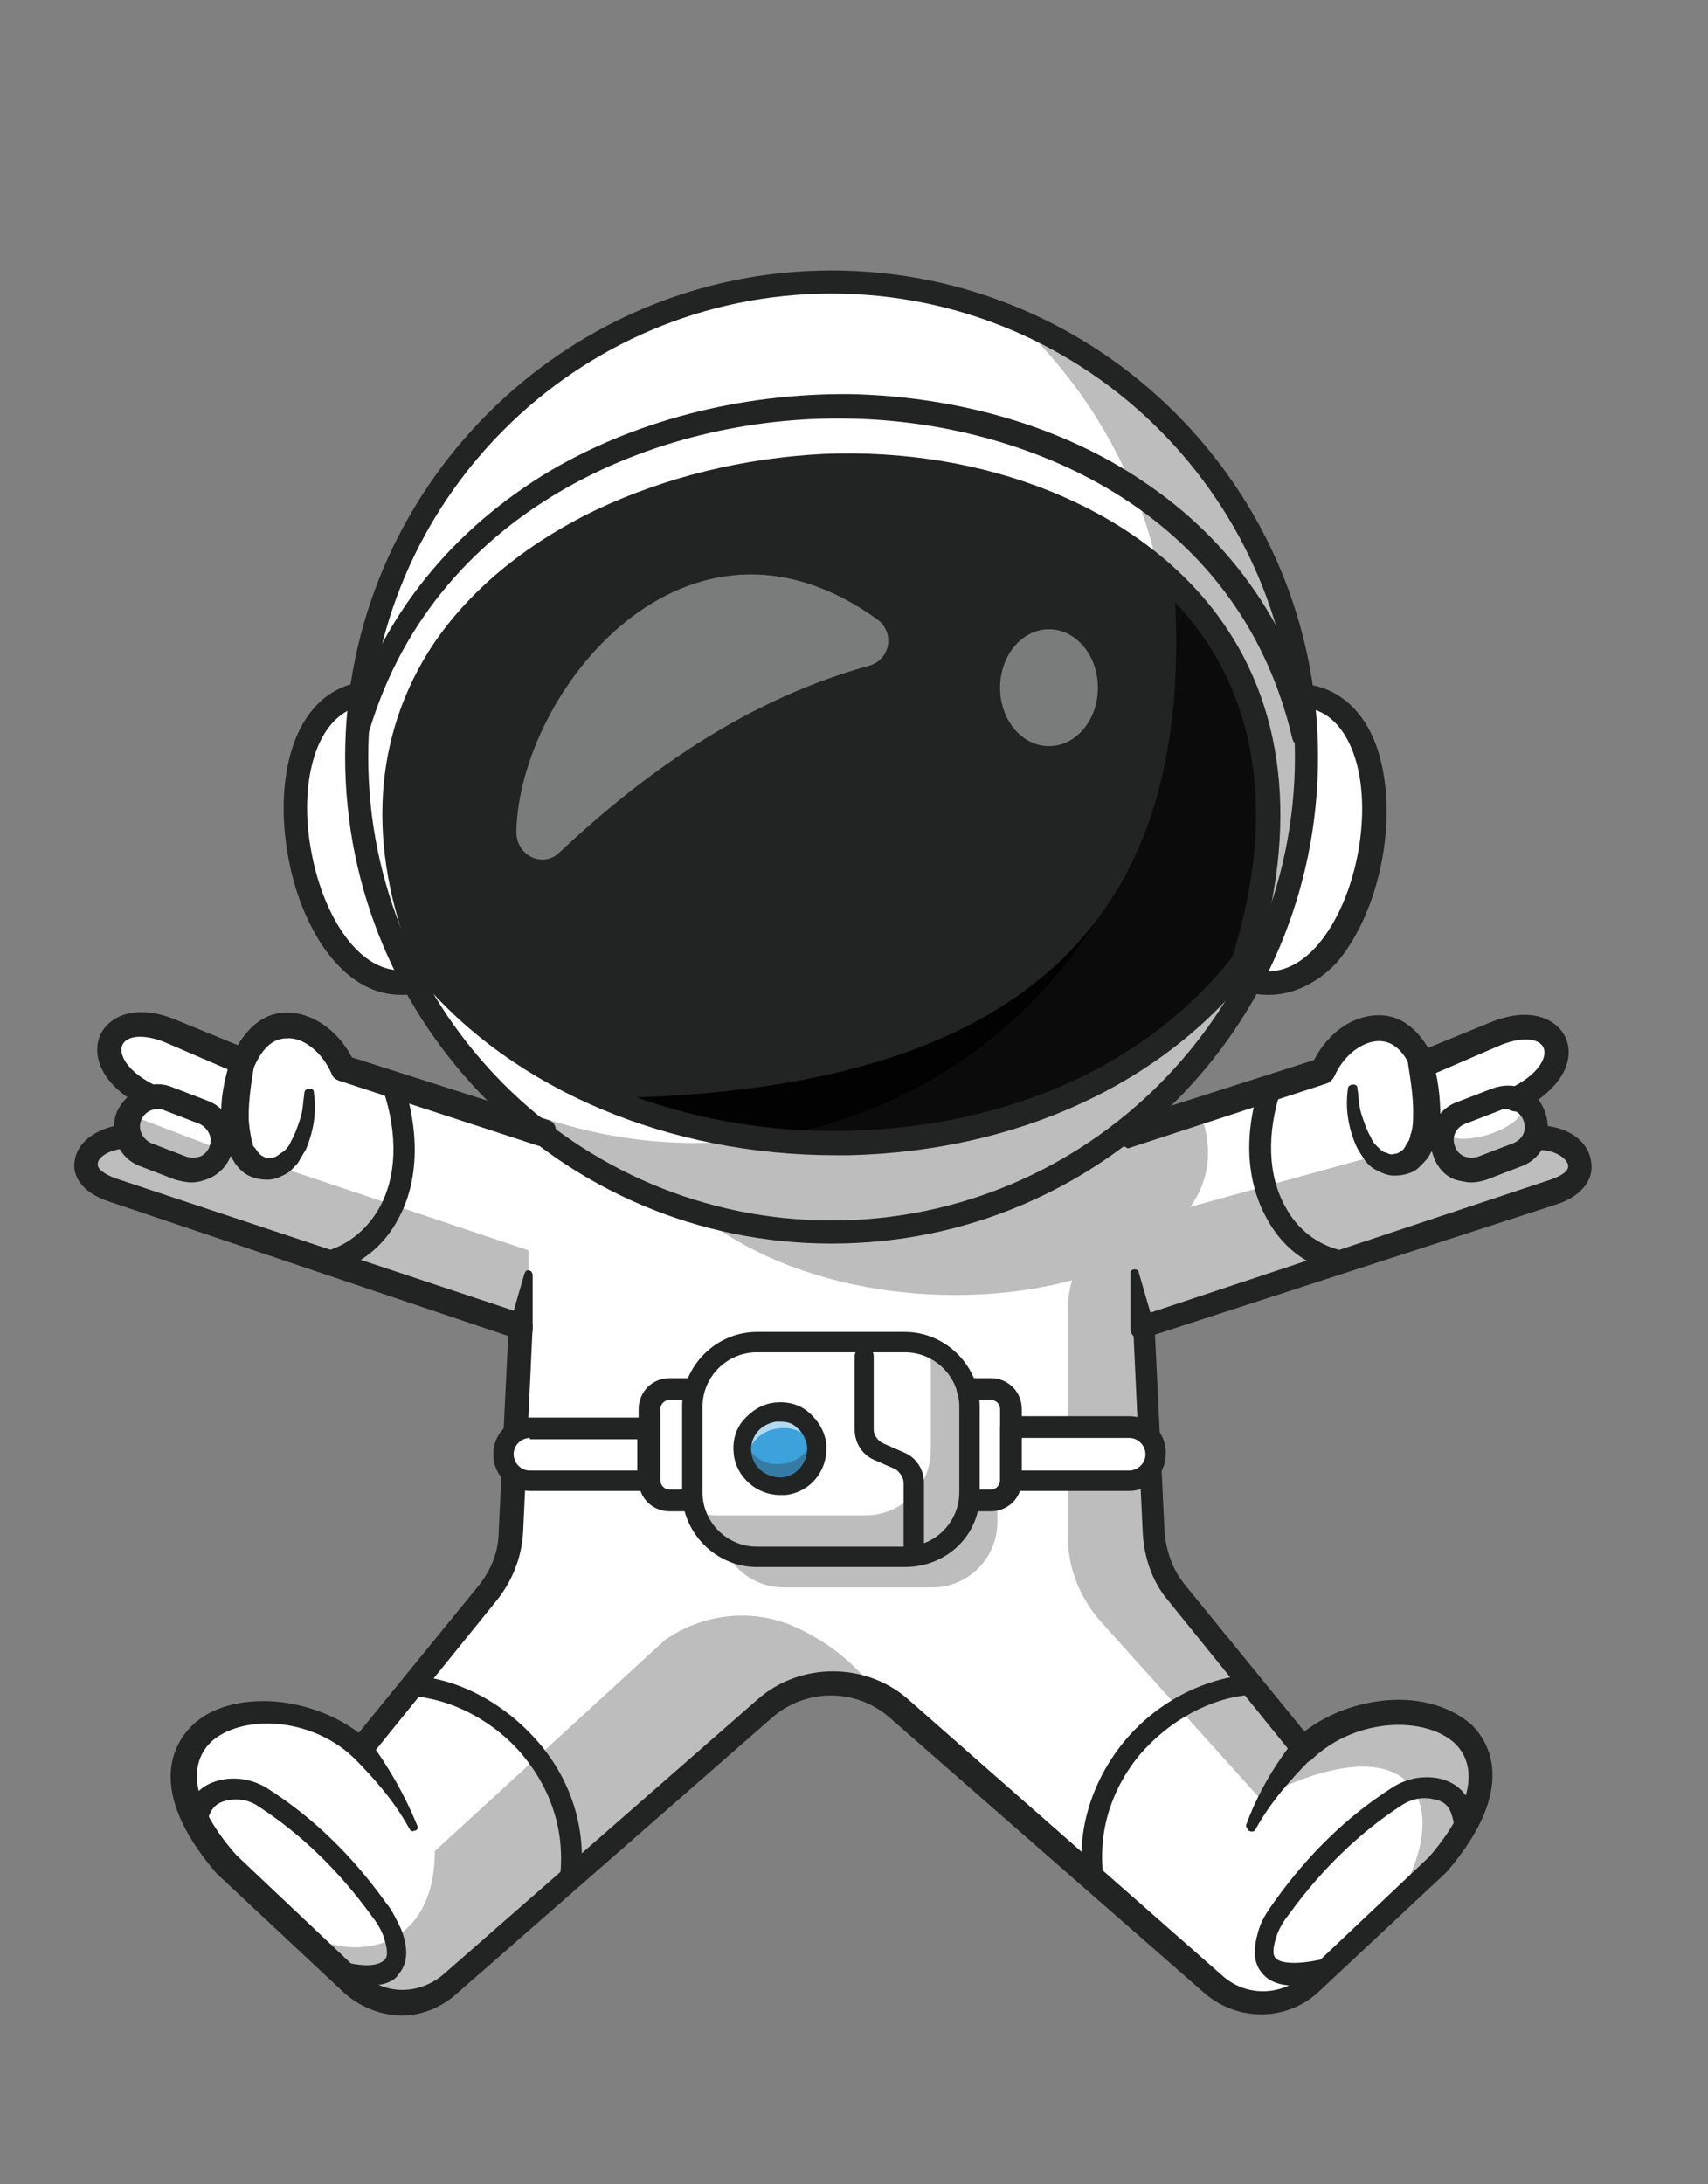 <?xml version="1.0" encoding="utf-8"?>
<!-- Generator: Adobe Illustrator 24.0.1, SVG Export Plug-In . SVG Version: 6.00 Build 0)  -->
<svg version="1.1" id="Calque_1" xmlns="http://www.w3.org/2000/svg" xmlns:xlink="http://www.w3.org/1999/xlink" x="0px" y="0px"
	 viewBox="0 0 125.7 160.7" style="enable-background:new 0 0 125.7 160.7;" xml:space="preserve">
<rect x="0" y="0" width="125.7" height="160.7" fill="#808080" stroke="none"/>
<style type="text/css">
	.st0{fill:#FFFFFF;}
	.st1{fill:#222323;}
	.st2{fill:#020202;}
	.st3{opacity:0.3;}
	.st4{opacity:0.4;}
	.st5{fill-rule:evenodd;clip-rule:evenodd;fill:#3DA2DB;}
	.st6{fill-rule:evenodd;clip-rule:evenodd;fill:#222323;}
	.st7{opacity:0.6;}
	.st8{fill-rule:evenodd;clip-rule:evenodd;fill:#FFFFFF;}
</style>
<g>
	<g>
		<g>
			<g>
				<path class="st0" d="M11.6,80.7c0.2,0,0.3,0,0.5,0.1h-0.9C11.3,80.7,11.4,80.7,11.6,80.7z"/>
			</g>
		</g>
	</g>
	<g>
		<g>
			<g>
				<path class="st0" d="M111.3,80.7h-0.9c0.2,0,0.3-0.1,0.5-0.1C111,80.7,111.2,80.7,111.3,80.7z"/>
			</g>
		</g>
	</g>
	<g>
		<g>
			<g>
				<path class="st0" d="M12,80.7h-0.9c0.2,0,0.3-0.1,0.5-0.1C11.7,80.7,11.9,80.7,12,80.7z"/>
			</g>
		</g>
	</g>
	<g>
		<g>
			<g>
				<path class="st0" d="M111.3,80.7h-0.9c0.2,0,0.3-0.1,0.5-0.1C111,80.7,111.2,80.7,111.3,80.7z"/>
			</g>
		</g>
	</g>
	<g>
		<g>
			<g>
				<path class="st0" d="M112.9,83.6c0.2-0.5,0.2-1,0-1.6c-0.1-0.3-0.4-0.6-0.6-0.9v0c-0.3-0.2-0.6-0.4-0.9-0.4
					c5.3-2.7,3-6.9-1.6-4.8l-5.1,2.2c-1.7-4.1-5.7-3-7.3,0.5l-6.5,2.1l-8.2,2.7H39.9l-8.2-2.7l-6.5-2.1c-1.6-3.5-5.6-4.6-7.3-0.5
					L12.7,76c-4.7-2.1-7,2.1-1.6,4.8c-0.7,0.2-1.3,0.6-1.6,1.3c-0.1,0.1-0.1,0.3-0.1,0.4c-0.1,0.4,0,0.8,0.1,1.2
					c-3.3,0.1-4.5,2.9-1.3,4l30.1,10l0,0.6l-0.7,14.5c-0.1,1.6-0.7,3.2-1.7,4.5l-9.3,11.5c-6.2-5.8-18.9-2-9.9,8.5l3.7,3.5l0.4,0.4
					l5.1,4.8c2,1.9,5.1,1.9,7.2,0.1l23.2-20.3c2.4-2.1,5.8-2.4,8.5-1c0.5,0.3,1,0.6,1.4,1L89.4,146c2.1,1.8,5.2,1.7,7.2-0.1l2.2-2
					l3.4-3.2l3.7-3.5c9-10.5-3.7-14.3-9.9-8.5l-9.3-11.5c-1-1.3-1.6-2.9-1.7-4.5l-0.7-15.1l30.1-10
					C117.5,86.5,116.3,83.7,112.9,83.6z M11.6,80.7c0.2,0,0.3,0,0.5,0.1h-0.9C11.3,80.7,11.4,80.7,11.6,80.7z M110.4,80.7
					c0.2,0,0.3-0.1,0.5-0.1c0.2,0,0.3,0,0.5,0.1H110.4z"/>
			</g>
		</g>
	</g>
</g>
<g>
	<g>
		<g>
			<circle class="st0" cx="61.2" cy="55.7" r="34.9"/>
		</g>
	</g>
</g>
<g>
	<g>
		<g>
			<path class="st0" d="M26.6,51.1c-8.6,1.6-4.7,22.7,3.8,21.1"/>
		</g>
	</g>
</g>
<g>
	<g>
		<g>
			<path class="st0" d="M96.3,51.1c8.6,1.6,4.7,22.7-3.8,21.1"/>
		</g>
	</g>
</g>
<g>
	<g>
		<g>
			<path class="st1" d="M61.2,91.5c-19.8,0-35.8-16.1-35.8-35.8s16.1-35.8,35.8-35.8S97,35.9,97,55.7S81,91.5,61.2,91.5z M61.2,21.6
				c-18.8,0-34.1,15.3-34.1,34.1s15.3,34.1,34.1,34.1s34.1-15.3,34.1-34.1S80,21.6,61.2,21.6z"/>
		</g>
	</g>
</g>
<g>
	<g>
		<g>
			<path class="st1" d="M29.5,73.2c-4.4,0-7.4-5.1-8.3-10.2c-1-5.5,0.2-11.8,5.2-12.8c0.5-0.1,0.9,0.2,1,0.7c0.1,0.5-0.2,0.9-0.7,1
				c-3.6,0.7-4.7,5.9-3.8,10.7c0.8,4.5,3.3,8.8,6.6,8.8c0.2,0,0.5,0,0.7-0.1c0.5-0.1,0.9,0.2,1,0.7c0.1,0.5-0.2,0.9-0.7,1
				C30.2,73.2,29.9,73.2,29.5,73.2z"/>
		</g>
	</g>
</g>
<g>
	<g>
		<g>
			<path class="st1" d="M91.5,70.8C91.5,70.8,91.5,70.8,91.5,70.8c-9.2,11.9-26.6,15.7-41.4,11.9c-2-0.5-3.9-1.1-5.7-1.9
				c0,0,0,0,0,0c-5-2.1-9.5-5.2-12.9-9.3c-9.8-22.9,10.2-36.3,29.1-37.2c9.4-0.4,19.3,2.4,25.7,8.6C92.6,49,95.5,58.2,91.5,70.8z"/>
		</g>
	</g>
</g>
<g>
	<g>
		<g>
			<path class="st2" d="M91.5,70.8C91.5,70.8,91.5,70.8,91.5,70.8c-9.2,11.9-26.6,15.7-41.4,11.9c-3.3-1.1-5.6-1.9-5.7-1.9
				c0,0,0,0,0,0C78.1,80.4,88,65.3,86.4,42.9C92.6,49,95.5,58.2,91.5,70.8z"/>
		</g>
	</g>
</g>
<g class="st3">
	<g>
		<g>
			<path class="st1" d="M96.2,55.7c0,19.3-15.6,34.9-34.9,34.9c-9.1,0-17.4-3.5-23.6-9.2c4.1,1.7,8.7,2.7,13.4,2.7
				c19.3,0,34.9-15.6,34.9-34.9c0-10.2-4.4-19.3-11.3-25.7C87.3,28.7,96.2,41.2,96.2,55.7z"/>
		</g>
	</g>
</g>
<g>
	<g>
		<g>
			<path class="st1" d="M93.4,73.2c-0.3,0-0.7,0-1.1-0.1c-0.5-0.1-0.8-0.5-0.7-1c0.1-0.5,0.5-0.8,1-0.7c1.6,0.3,3.1-0.4,4.4-1.9
				c2.9-3.4,4.1-10,2.6-14.1c-0.7-1.9-1.9-3.1-3.4-3.3c-0.5-0.1-0.8-0.5-0.7-1c0.1-0.5,0.5-0.8,1-0.7c2.2,0.4,3.9,2,4.8,4.5
				c1.7,4.8,0.4,12-2.9,15.9C97,72.3,95.2,73.2,93.4,73.2z"/>
		</g>
	</g>
</g>
<g>
	<g>
		<g>
			<path class="st1" d="M26.3,55c-0.1,0-0.2,0-0.2,0c-0.5-0.1-0.7-0.6-0.6-1.1c2.2-7.9,7.2-14.4,14.4-18.9c6.5-4,14.6-6.1,22.8-6
				c7.9,0.2,15.5,2.4,21.4,6.4c6.6,4.4,11,10.8,12.8,18.5c0.1,0.5-0.2,1-0.7,1.1c-0.5,0.1-1-0.2-1.1-0.7c-4-17-20-23.3-32.6-23.5
				c-14.3-0.3-30.9,6.9-35.5,23.6C27.1,54.7,26.7,55,26.3,55z"/>
		</g>
	</g>
</g>
<g>
	<g>
		<g>
			<path class="st1" d="M61.5,85C49.2,85,37.8,80.2,30.9,72c-0.1-0.1-0.1-0.1-0.1-0.2C27,63,27.3,54.8,31.5,48
				c2.7-4.3,7-7.9,12.4-10.5c5.1-2.4,10.8-3.8,16.7-4.1c11.9-0.5,22.9,3.9,28.8,11.6c5.2,6.8,6.2,15.8,3,26.1h0c0,0,0,0.1-0.1,0.1
				c0,0-0.1,0.1-0.1,0.1C85.7,79.7,74.9,84.7,62.5,85C62.2,85,61.9,85,61.5,85z M32.3,71c6.8,7.9,18,12.5,30.2,12.2
				c11.8-0.3,22-4.9,28.2-12.8c3-9.6,2.1-18-2.7-24.3c-5.5-7.2-16-11.4-27.3-10.9C48.8,35.7,38,41.1,33,49
				C29.1,55.2,28.9,62.8,32.3,71z M91.5,70.8L91.5,70.8L91.5,70.8z"/>
		</g>
	</g>
</g>
<g>
	<g>
		<g>
			<path class="st1" d="M91.3,72.4c-0.1,0-0.2,0-0.3,0c-0.5-0.2-0.7-0.7-0.6-1.1l0-0.1c0.1-0.2,0.1-0.4,0.2-0.5
				c0.1-0.5,0.6-0.7,1.1-0.6c0.5,0.1,0.7,0.6,0.6,1.1c-0.1,0.2-0.1,0.4-0.2,0.6l0,0.1C92,72.1,91.7,72.4,91.3,72.4z"/>
		</g>
	</g>
</g>
<g class="st4">
	<g>
		<g>
			<path class="st0" d="M63.9,49c-8.3,2.3-15.8,7.2-22.7,13.7C40,63.9,38,63,38,61.2c0.2-10.3,12.5-25.8,26.6-15.6
				C65.9,46.6,65.5,48.6,63.9,49z"/>
		</g>
	</g>
</g>
<g class="st4">
	<g>
		<g>
			<ellipse class="st0" cx="77.2" cy="50.6" rx="3.6" ry="4.3"/>
		</g>
	</g>
</g>
<g>
	<g>
		<g>
			<path class="st1" d="M39.9,84.3c-0.1,0-0.2,0-0.3,0l-14.7-4.8c-0.2-0.1-0.4-0.2-0.5-0.5c-0.7-1.6-2.1-2.7-3.3-2.6
				c-1.3,0-2,1.2-2.4,2.1c-0.1,0.2-0.3,0.4-0.5,0.5C18,79,17.8,79,17.5,79l-5.1-2.2c0,0,0,0,0,0C10.6,76,9.3,76.2,9,76.9
				c-0.3,0.7,0.4,2,2.5,3c0.4,0.2,0.6,0.8,0.4,1.2c-0.2,0.4-0.8,0.6-1.2,0.4c-3.3-1.6-4-3.9-3.3-5.4c0.7-1.4,2.7-2.3,5.7-1l4.4,1.8
				c0.9-1.5,2.1-2.4,3.6-2.4c1.8,0,3.7,1.2,4.8,3.3l14.4,4.6c0.5,0.1,0.7,0.6,0.6,1.1C40.6,84,40.3,84.3,39.9,84.3z"/>
		</g>
	</g>
</g>
<g>
	<g>
		<g>
			<path class="st1" d="M14.1,87c-0.4,0-0.8-0.1-1.2-0.2l-2.6-1c-1.6-0.6-2.3-2.4-1.7-4C9,81,9.6,80.4,10.4,80
				c0.8-0.3,1.6-0.3,2.3,0l2.6,1c1.6,0.6,2.3,2.4,1.7,4c-0.3,0.8-0.9,1.4-1.6,1.7C14.9,86.9,14.5,87,14.1,87z M11.6,81.6
				c-0.5,0-1,0.3-1.2,0.8c-0.3,0.7,0.1,1.4,0.7,1.7l2.6,1c0,0,0,0,0,0c0.3,0.1,0.7,0.1,1,0c0.3-0.1,0.6-0.4,0.7-0.7
				c0.3-0.7-0.1-1.4-0.7-1.7l-2.6-1C11.9,81.6,11.7,81.6,11.6,81.6z"/>
		</g>
	</g>
</g>
<g>
	<g>
		<g>
			<path class="st1" d="M27.2,128.1c1.4,1.9,2.6,4,3.5,6.2c0.1,0.2,0,0.4-0.2,0.4c-0.2,0.1-0.3,0-0.4-0.2l0,0
				c-1.1-2-2.6-3.7-4.2-5.3c-0.4-0.3-0.4-0.9,0-1.3c0.3-0.4,0.9-0.4,1.3,0C27.2,128.1,27.2,128.1,27.2,128.1L27.2,128.1z"/>
		</g>
	</g>
</g>
<g>
	<g>
		<g>
			<path class="st1" d="M42,139.1c0,0-0.1,0-0.1,0c-0.4-0.1-0.7-0.4-0.7-0.9c0.4-3.2-0.5-6.3-2.6-8.9c-2.1-2.6-5.3-4.3-8.3-4.5
				c-0.4,0-0.8-0.4-0.7-0.8c0-0.4,0.4-0.8,0.8-0.7c3.4,0.2,6.9,2.1,9.4,5.1c2.4,2.9,3.4,6.5,2.9,10.1
				C42.7,138.8,42.3,139.1,42,139.1z"/>
		</g>
	</g>
</g>
<g>
	<g>
		<g>
			<path class="st1" d="M37.5,97.5l1.1-3.8c0.1-0.2,0.2-0.3,0.4-0.2c0.1,0,0.2,0.2,0.2,0.3l0,4c0,0.5-0.4,0.9-0.9,0.9
				c-0.5,0-0.9-0.4-0.9-0.9C37.4,97.6,37.4,97.6,37.5,97.5z"/>
		</g>
	</g>
</g>
<g>
	<g>
		<g>
			<path class="st1" d="M18.7,78.4c-0.2,1.2-0.4,2.5-0.4,3.7c0,0.6,0.1,1.2,0.2,1.7c0,0.1,0.1,0.2,0.1,0.4c0,0.1,0.1,0.2,0.2,0.3
				c0.1,0.2,0.3,0.4,0.4,0.5c0.2,0.1,0.3,0.2,0.5,0.2c0.2,0,0.4,0,0.6-0.1c0.2-0.1,0.4-0.3,0.6-0.4c0.2-0.2,0.4-0.4,0.5-0.7
				c0.3-0.5,0.5-1.1,0.7-1.7c0.2-0.6,0.2-1.2,0.3-1.9l0,0c0-0.2,0.2-0.3,0.4-0.3c0.2,0,0.3,0.1,0.3,0.3c0.1,0.7,0.1,1.4,0,2.1
				c-0.1,0.7-0.3,1.4-0.6,2.1c-0.2,0.3-0.4,0.7-0.6,1c-0.3,0.3-0.5,0.6-0.9,0.8c-0.4,0.2-0.8,0.4-1.3,0.4c-0.5,0-1-0.1-1.4-0.3
				c-0.4-0.2-0.7-0.5-1-0.9c-0.1-0.2-0.2-0.3-0.3-0.5c-0.1-0.2-0.2-0.4-0.3-0.5c-0.3-0.7-0.4-1.5-0.4-2.2c-0.1-1.5,0.2-2.9,0.6-4.2
				c0.1-0.5,0.6-0.7,1.1-0.6C18.6,77.5,18.8,77.9,18.7,78.4L18.7,78.4z"/>
		</g>
	</g>
</g>
<g>
	<g>
		<g>
			<path class="st0" d="M63.5,114.6h-4.6c-4.4,0-7.9-3.5-7.9-7.9v0c0-4.4,3.5-7.9,7.9-7.9h4.6c4.4,0,7.9,3.5,7.9,7.9v0
				C71.4,111,67.9,114.6,63.5,114.6z"/>
		</g>
	</g>
</g>
<g class="st3">
	<g>
		<g>
			<path class="st1" d="M73.4,110.3v1.7c0,2.6-2.1,4.8-4.8,4.8H57.7c-2,0-3.7-1.2-4.4-2.9c0.7,0.4,1.5,0.7,2.4,0.7h10.9
				c2.5,0,4.6-2,4.7-4.5l0,0.3h1.5C73.1,110.4,73.2,110.4,73.4,110.3z"/>
		</g>
	</g>
</g>
<g class="st3">
	<g>
		<g>
			<path class="st1" d="M71.4,103.5v6.3c0,2.6-2.1,4.8-4.8,4.8H55.7c-2.2,0-4-1.4-4.6-3.4c0.5,0.2,1.1,0.3,1.7,0.3h10.9
				c2.6,0,4.8-2.1,4.8-4.8v-6.3c0-0.5-0.1-0.9-0.2-1.3C70.1,99.7,71.4,101.5,71.4,103.5z"/>
		</g>
	</g>
</g>
<g>
	<g>
		<g>
			<path class="st1" d="M24,93.6c-0.4,0-0.7-0.2-0.8-0.6c-0.1-0.4,0.2-0.8,0.6-0.9c1.7-0.4,3.2-1.6,4.1-3.2c1.3-2.3,1.4-5.4,0.3-8.7
				c-0.1-0.4,0.1-0.8,0.5-1c0.4-0.1,0.8,0.1,1,0.5c1.2,3.7,1.1,7.3-0.4,10c-1.1,2.1-3,3.5-5.1,4C24.1,93.6,24,93.6,24,93.6z"/>
		</g>
	</g>
</g>
<g>
	<g>
		<g>
			<path class="st1" d="M66.6,115.3H55.7c-3,0-5.5-2.5-5.5-5.5v-6.3c0-3,2.5-5.5,5.5-5.5h10.9c3,0,5.5,2.5,5.5,5.5v6.3
				C72.2,112.9,69.7,115.3,66.6,115.3z M55.7,99.5c-2.2,0-4,1.8-4,4v6.3c0,2.2,1.8,4,4,4h10.9c2.2,0,4-1.8,4-4v-6.3c0-2.2-1.8-4-4-4
				H55.7z"/>
		</g>
	</g>
</g>
<g>
	<g>
		<g>
			<path class="st1" d="M72.9,111.2h-1.5c-0.4,0-0.8-0.3-0.8-0.8s0.3-0.8,0.8-0.8h1.5c0.4,0,0.7-0.3,0.7-0.7v-5.2
				c0-0.4-0.3-0.7-0.7-0.7h-1.7c-0.4,0-0.8-0.3-0.8-0.8c0-0.4,0.3-0.8,0.8-0.8h1.7c1.3,0,2.3,1,2.3,2.3v5.2
				C75.2,110.2,74.2,111.2,72.9,111.2z"/>
		</g>
	</g>
</g>
<g>
	<g>
		<g>
			<path class="st1" d="M50.8,111.2h-1.5c-1.3,0-2.3-1-2.3-2.3v-5.2c0-1.3,1-2.3,2.3-2.3h1.7c0.4,0,0.8,0.3,0.8,0.8
				c0,0.4-0.3,0.8-0.8,0.8h-1.7c-0.4,0-0.7,0.3-0.7,0.7v5.2c0,0.4,0.3,0.7,0.7,0.7h1.5c0.4,0,0.8,0.3,0.8,0.8S51.2,111.2,50.8,111.2
				z"/>
		</g>
	</g>
</g>
<g>
	<g>
		<g>
			<path class="st1" d="M27.1,146.1c-0.7,0-1.4-0.1-2.3-0.3c-0.4-0.1-0.7-0.5-0.6-0.9c0.1-0.4,0.5-0.7,0.9-0.6
				c1.9,0.5,2.8,0.3,3.2-0.1c0.3-0.3,0.2-0.9-0.1-1.8c-0.2-0.5-0.5-1-0.9-1.5c-2.4-3.3-5.2-6-8.3-8c-0.7-0.5-1.6-0.6-2.4-0.4
				c-0.8,0.2-1.2,0.7-1.4,1.8c-0.1,0.4-0.5,0.7-0.9,0.7c-0.4-0.1-0.7-0.5-0.7-0.9c0.2-1.7,1-2.7,2.5-3.1c1.2-0.3,2.5-0.1,3.6,0.6
				c3.3,2.1,6.2,4.9,8.7,8.4c0.5,0.6,0.8,1.3,1.1,1.9c0.6,1.5,0.5,2.6-0.2,3.4C29,145.8,28.2,146.1,27.1,146.1z"/>
		</g>
	</g>
</g>
<g>
	<g>
		<g>
			<path class="st1" d="M82.5,84.3c-0.4,0-0.7-0.2-0.8-0.6c-0.1-0.5,0.1-1,0.6-1.1l14.4-4.6c1.1-2.1,2.9-3.3,4.8-3.3
				c1.5,0,2.7,0.9,3.6,2.4l4.4-1.8c3-1.3,5-0.4,5.7,1c0.7,1.5,0,3.7-3.3,5.4c-0.4,0.2-1,0-1.2-0.4c-0.2-0.4,0-1,0.4-1.2
				c2.1-1,2.8-2.3,2.5-3c-0.3-0.7-1.6-0.9-3.4-0.1c0,0,0,0,0,0l-5.1,2.2c-0.2,0.1-0.5,0.1-0.7,0c-0.2-0.1-0.4-0.3-0.5-0.5
				c-0.4-0.9-1.1-2.1-2.4-2.1c-1.2,0-2.6,1-3.3,2.6c-0.1,0.2-0.3,0.4-0.5,0.5l-14.7,4.8C82.7,84.3,82.6,84.3,82.5,84.3z"/>
		</g>
	</g>
</g>
<g>
	<g>
		<g>
			<path class="st1" d="M108.3,87c-0.4,0-0.8-0.1-1.2-0.2c-0.8-0.3-1.3-0.9-1.6-1.7c-0.6-1.6,0.1-3.4,1.7-4l2.6-1
				c0.8-0.3,1.6-0.3,2.3,0c0.8,0.3,1.3,0.9,1.6,1.7c0.6,1.6-0.1,3.4-1.7,4l-2.6,1l0,0C109.1,86.9,108.7,87,108.3,87z M110.9,81.6
				c-0.2,0-0.3,0-0.5,0.1l-2.6,1c-0.7,0.3-1,1-0.7,1.7c0.1,0.3,0.4,0.6,0.7,0.7c0.3,0.1,0.7,0.1,1,0c0,0,0,0,0,0l2.6-1
				c0.7-0.3,1-1,0.7-1.7c-0.1-0.3-0.4-0.6-0.7-0.7C111.2,81.6,111,81.6,110.9,81.6z"/>
		</g>
	</g>
</g>
<g>
	<g>
		<g>
			<path class="st1" d="M29.6,148.3c-1.5,0-3.1-0.6-4.3-1.7l-9.3-8.7c0,0,0,0-0.1-0.1c-5.3-6.2-3-9.6-1.8-10.8
				c1.4-1.4,3.7-2,6.2-1.8c2.2,0.2,4.4,1,6.1,2.3l8.8-10.8c0.9-1.1,1.5-2.5,1.5-4l0.7-14.4L8,88.4c-2.1-0.7-2.7-2-2.5-3
				c0.2-1.5,1.9-2.6,4-2.7c0.5,0,0.9,0.4,0.9,0.9c0,0.5-0.4,0.9-0.9,0.9c-1.5,0-2.3,0.7-2.3,1.1c-0.1,0.4,0.5,0.8,1.3,1.1l30.1,10
				c0.4,0.1,0.6,0.5,0.6,0.9l-0.7,15.1c-0.1,1.9-0.8,3.6-1.9,5l-9.3,11.5c-0.2,0.2-0.4,0.3-0.6,0.3c-0.2,0-0.5-0.1-0.7-0.2
				c-3.3-3.1-8.4-3.1-10.5-1.1c-1.8,1.8-1.2,4.8,1.9,8.3l9.2,8.7c1.7,1.6,4.2,1.6,6,0.1l23.2-20.3c3.1-2.7,7.9-2.7,11,0L90,145.4
				c1.7,1.5,4.3,1.5,6-0.1l9.2-8.7c3-3.5,3.7-6.5,1.9-8.3c-2.1-2-7.2-2-10.5,1.1c-0.2,0.2-0.4,0.3-0.7,0.2c-0.2,0-0.5-0.1-0.6-0.3
				l-9.3-11.5c-1.2-1.4-1.8-3.2-1.9-5l-0.7-15.1c0-0.4,0.2-0.8,0.6-0.9l30.1-10c0.9-0.3,1.4-0.7,1.3-1.1c-0.1-0.4-0.8-1.1-2.3-1.1
				c-0.5,0-0.9-0.4-0.9-0.9c0-0.5,0.4-0.9,0.9-0.9c2.2,0,3.8,1.1,4,2.7c0.2,1-0.4,2.4-2.5,3.1L85,98.2l0.7,14.4
				c0.1,1.5,0.6,2.9,1.5,4l8.8,10.8c1.7-1.3,3.8-2.1,6.1-2.3c2.5-0.2,4.7,0.5,6.2,1.8c1.2,1.2,3.5,4.6-1.8,10.8c0,0,0,0-0.1,0.1
				l-9.3,8.7c-2.3,2.2-5.9,2.3-8.4,0.2l-23.2-20.3c-2.5-2.2-6.2-2.2-8.7,0l-23.2,20.3C32.5,147.7,31,148.3,29.6,148.3z"/>
		</g>
	</g>
</g>
<g>
	<g>
		<g>
			<path class="st1" d="M96.6,129.3c-1.6,1.6-3.1,3.3-4.2,5.3l0,0c-0.1,0.2-0.3,0.2-0.5,0.1c-0.1-0.1-0.2-0.3-0.2-0.4
				c0.8-2.2,2-4.3,3.5-6.2l0,0c0.3-0.4,0.8-0.5,1.2-0.2c0.4,0.3,0.5,0.8,0.2,1.2C96.6,129.2,96.6,129.3,96.6,129.3z"/>
		</g>
	</g>
</g>
<g>
	<g>
		<g>
			<path class="st1" d="M80.5,139.1c-0.4,0-0.7-0.3-0.8-0.7c-0.5-3.6,0.6-7.2,2.9-10.1c2.4-3,5.9-4.8,9.4-5.1c0.4,0,0.8,0.3,0.8,0.7
				c0,0.4-0.3,0.8-0.7,0.8c-3,0.2-6.1,1.9-8.3,4.5c-2.1,2.6-3,5.7-2.6,8.9c0.1,0.4-0.2,0.8-0.7,0.9C80.6,139,80.5,139.1,80.5,139.1z
				"/>
		</g>
	</g>
</g>
<g>
	<g>
		<g>
			<path class="st1" d="M83.2,97.7l0-4c0-0.2,0.1-0.3,0.3-0.3c0.2,0,0.3,0.1,0.3,0.2l1.1,3.8c0.1,0.5-0.1,1-0.6,1.1
				c-0.5,0.1-1-0.1-1.1-0.6C83.2,97.9,83.2,97.8,83.2,97.7z"/>
		</g>
	</g>
</g>
<g>
	<g>
		<g>
			<path class="st1" d="M105.4,77.9c0.4,1.3,0.6,2.7,0.6,4.2c0,0.7-0.2,1.5-0.4,2.2c-0.1,0.2-0.2,0.4-0.3,0.5
				c-0.1,0.2-0.2,0.4-0.3,0.5c-0.3,0.3-0.6,0.7-1,0.9c-0.4,0.2-0.9,0.3-1.4,0.3c-0.5,0-0.9-0.2-1.3-0.4c-0.4-0.2-0.7-0.5-0.9-0.8
				c-0.2-0.3-0.4-0.6-0.6-1c-0.3-0.7-0.5-1.4-0.6-2.1c-0.1-0.7-0.1-1.4,0-2.1c0-0.2,0.2-0.3,0.4-0.3c0.2,0,0.3,0.1,0.3,0.3l0,0
				c0.1,0.6,0.1,1.3,0.3,1.9c0.2,0.6,0.4,1.2,0.7,1.7c0.1,0.3,0.3,0.5,0.5,0.7c0.2,0.2,0.4,0.4,0.6,0.4c0.2,0.1,0.4,0.2,0.6,0.1
				c0.2,0,0.4-0.1,0.5-0.2c0.2-0.1,0.3-0.3,0.4-0.5c0.1-0.1,0.1-0.2,0.2-0.3c0-0.1,0.1-0.2,0.1-0.4c0.2-0.5,0.2-1.1,0.2-1.7
				c0-1.2-0.2-2.4-0.4-3.7l0,0c-0.1-0.5,0.2-0.9,0.7-1C104.9,77.2,105.3,77.5,105.4,77.9z"/>
		</g>
	</g>
</g>
<g>
	<g>
		<g>
			<path class="st1" d="M98.5,93.6c-0.1,0-0.1,0-0.2,0c-2.2-0.5-4-1.9-5.1-4c-1.5-2.7-1.7-6.3-0.4-10c0.1-0.4,0.6-0.6,1-0.5
				c0.4,0.1,0.6,0.6,0.5,1c-1.1,3.3-1,6.4,0.3,8.7c0.9,1.7,2.4,2.8,4.1,3.2c0.4,0.1,0.7,0.5,0.6,0.9C99.1,93.4,98.8,93.6,98.5,93.6z
				"/>
		</g>
	</g>
</g>
<g>
	<g>
		<g>
			<path class="st1" d="M95.3,146.1c-1.1,0-1.9-0.3-2.4-0.9c-0.7-0.8-0.7-1.9-0.2-3.4c0.2-0.6,0.6-1.2,1.1-1.9
				c2.5-3.5,5.4-6.3,8.7-8.4c1.1-0.7,2.4-0.9,3.6-0.6c1.4,0.4,2.2,1.4,2.5,3.1c0.1,0.4-0.2,0.8-0.7,0.9c-0.4,0.1-0.8-0.2-0.9-0.7
				c-0.2-1.1-0.5-1.6-1.4-1.8c-0.8-0.2-1.6-0.1-2.4,0.4c-3.1,2-5.9,4.7-8.3,8c-0.4,0.5-0.7,1-0.9,1.5c-0.3,0.9-0.4,1.5-0.1,1.8
				c0.3,0.3,1.3,0.5,3.2,0.1c0.4-0.1,0.8,0.1,0.9,0.6c0.1,0.4-0.1,0.8-0.6,0.9C96.8,146,96,146.1,95.3,146.1z"/>
		</g>
	</g>
</g>
<g>
	<g>
		<g>
			<path class="st0" d="M83.1,108.9h-8.7v-3.9h8.7c1.1,0,1.9,0.9,1.9,1.9l0,0C85,108.1,84.2,108.9,83.1,108.9z"/>
		</g>
	</g>
</g>
<g>
	<g>
		<g>
			<path class="st0" d="M85,107c0,0.5-0.2,0.9-0.4,1.2l-0.1-2.6C84.8,106,85,106.5,85,107z"/>
		</g>
	</g>
</g>
<g>
	<g>
		<g>
			<path class="st0" d="M39,108.9h8.7v-3.9H39c-1.1,0-1.9,0.9-1.9,1.9l0,0C37.1,108.1,38,108.9,39,108.9z"/>
		</g>
	</g>
</g>
<g>
	<g>
		<g>
			<path class="st1" d="M83.1,109.7h-8.7c-0.4,0-0.8-0.3-0.8-0.8v-3.9c0-0.4,0.3-0.8,0.8-0.8h8.7c1.5,0,2.7,1.2,2.7,2.7
				C85.8,108.5,84.6,109.7,83.1,109.7z M75.2,108.2h7.9c0.6,0,1.2-0.5,1.2-1.2c0-0.6-0.5-1.2-1.2-1.2h-7.9V108.2z"/>
		</g>
	</g>
</g>
<g>
	<g>
		<g>
			<path class="st1" d="M47.7,109.7H39c-1.5,0-2.7-1.2-2.7-2.7c0-1.5,1.2-2.7,2.7-2.7h8.7c0.4,0,0.8,0.3,0.8,0.8v3.9
				C48.5,109.4,48.1,109.7,47.7,109.7z M39,105.8c-0.6,0-1.2,0.5-1.2,1.2c0,0.6,0.5,1.2,1.2,1.2h7.9v-2.3H39z"/>
		</g>
	</g>
</g>
<g class="st3">
	<g>
		<g>
			<path class="st1" d="M105.8,137.2l-3.7,3.5c4.9-6.3,3.4-14.9-9.4-8.4l-11.7-13c-1.5-1.7-2.4-3.9-2.4-6.1v-4.2h4.5
				c0.5,0,1-0.2,1.4-0.6c0,0,0.1-0.1,0.1-0.1l0.2,4.5c0.1,1.6,0.7,3.2,1.7,4.5l9.3,11.5C102.1,122.9,114.7,126.7,105.8,137.2z"/>
		</g>
	</g>
</g>
<g class="st3">
	<g>
		<g>
			<path class="st1" d="M114.2,87.6l-30.1,10l0.4,8c-0.4-0.4-0.8-0.6-1.4-0.6h-4.5v-8.8c0-0.7,0.1-1.3,0.3-2
				c-8.5,2.3-20.4,1.1-27.8-5.1c10.2,2.5,19.6,2.5,33.6-6.5l3.3-1.5c1.4,3,1.1,5.6-0.4,7.7l13.4-3.7c0,0,4,1.1,3.9-1.8l1.2-0.3
				c0.6,1.9,6.6,0,6-1.9c0.3,0.2,0.5,0.5,0.6,0.9c0.2,0.5,0.2,1.1,0,1.6C116.3,83.7,117.5,86.5,114.2,87.6z"/>
		</g>
	</g>
</g>
<g class="st3">
	<g>
		<g>
			<path class="st1" d="M64.7,124.8c-2.7-1.4-6.1-1.1-8.5,1L33.1,146c-2.1,1.8-5.2,1.7-7.2-0.1l-5.1-4.8c4.3,3.8,11.2,2.9,11.2-4.9
				l16.9-15.5c2.8-2,6.5-2.4,9.6-1C60.5,120.6,62.8,122.1,64.7,124.8z"/>
		</g>
	</g>
</g>
<g class="st3">
	<g>
		<g>
			<path class="st1" d="M38.9,92v2.7l-0.6,3.4l0-0.6l-30.1-10c-3.3-1-2.1-3.9,1.3-4c-0.1-0.4-0.2-0.8-0.1-1.2l0.6-0.1l6.3,2.4
				l0.6-0.6l1,0.4l2.2,1.3L38.9,92z"/>
		</g>
	</g>
</g>
<g>
	<g>
		<g>
			<g>
				<path class="st5" d="M57.1,103.9c1.5-0.2,2.9,0.9,3,2.4c0.2,1.5-0.9,2.9-2.4,3c-1.5,0.2-2.9-0.9-3-2.4
					C54.5,105.5,55.6,104.1,57.1,103.9z"/>
			</g>
		</g>
	</g>
	<g class="st3">
		<g>
			<g>
				<path class="st6" d="M57.6,107.7c-1.3,0.2-2.4-0.6-2.9-1.7c0,0.2,0,0.5,0,0.7c0.2,1.5,1.5,2.6,3,2.4c1.5-0.2,2.6-1.5,2.4-3
					c0-0.2-0.1-0.5-0.2-0.7C59.8,106.6,58.8,107.6,57.6,107.7z"/>
			</g>
		</g>
	</g>
	<g class="st7">
		<g>
			<g>
				<path class="st8" d="M57.3,105.1c1.3-0.2,2.5,0.6,2.9,1.8c0-0.2,0-0.4,0-0.6c-0.2-1.5-1.5-2.6-3-2.4c-1.5,0.2-2.6,1.5-2.4,3
					c0,0.2,0.1,0.4,0.1,0.6C55,106.3,56,105.2,57.3,105.1z"/>
			</g>
		</g>
	</g>
	<g>
		<g>
			<g>
				<path class="st1" d="M57.4,110c-1.7,0-3.2-1.3-3.4-3c-0.1-0.9,0.1-1.8,0.7-2.5c0.6-0.7,1.4-1.2,2.3-1.3c0.9-0.1,1.8,0.1,2.5,0.7
					c0.7,0.6,1.2,1.4,1.3,2.3c0.2,1.9-1.1,3.6-3,3.8C57.7,110,57.6,110,57.4,110z M57.4,104.6c-0.1,0-0.2,0-0.3,0l0,0
					c-0.5,0.1-1,0.3-1.4,0.8c-0.3,0.4-0.5,1-0.4,1.5c0.1,1.1,1.2,1.9,2.3,1.8c1.1-0.1,1.9-1.2,1.8-2.3c-0.1-0.5-0.3-1-0.8-1.4
					C58.3,104.7,57.9,104.6,57.4,104.6z M57.1,103.9L57.1,103.9L57.1,103.9z"/>
			</g>
		</g>
	</g>
</g>
<g>
	<g>
		<g>
			<g>
				<path class="st1" d="M67.2,114.5C67.2,114.5,67.2,114.5,67.2,114.5c-0.4,0-0.7-0.3-0.7-0.7l0-4.7c0-0.4-0.3-0.8-0.6-1l-1.6-0.7
					c-0.9-0.4-1.4-1.3-1.4-2.2l0-5.4c0-0.4,0.3-0.7,0.7-0.7c0,0,0,0,0,0c0.4,0,0.7,0.3,0.7,0.7l0,5.4c0,0.4,0.3,0.8,0.7,1l1.6,0.7
					c0.9,0.4,1.4,1.3,1.4,2.2l0,4.7C67.9,114.2,67.6,114.5,67.2,114.5z"/>
			</g>
		</g>
	</g>
</g>
</svg>
